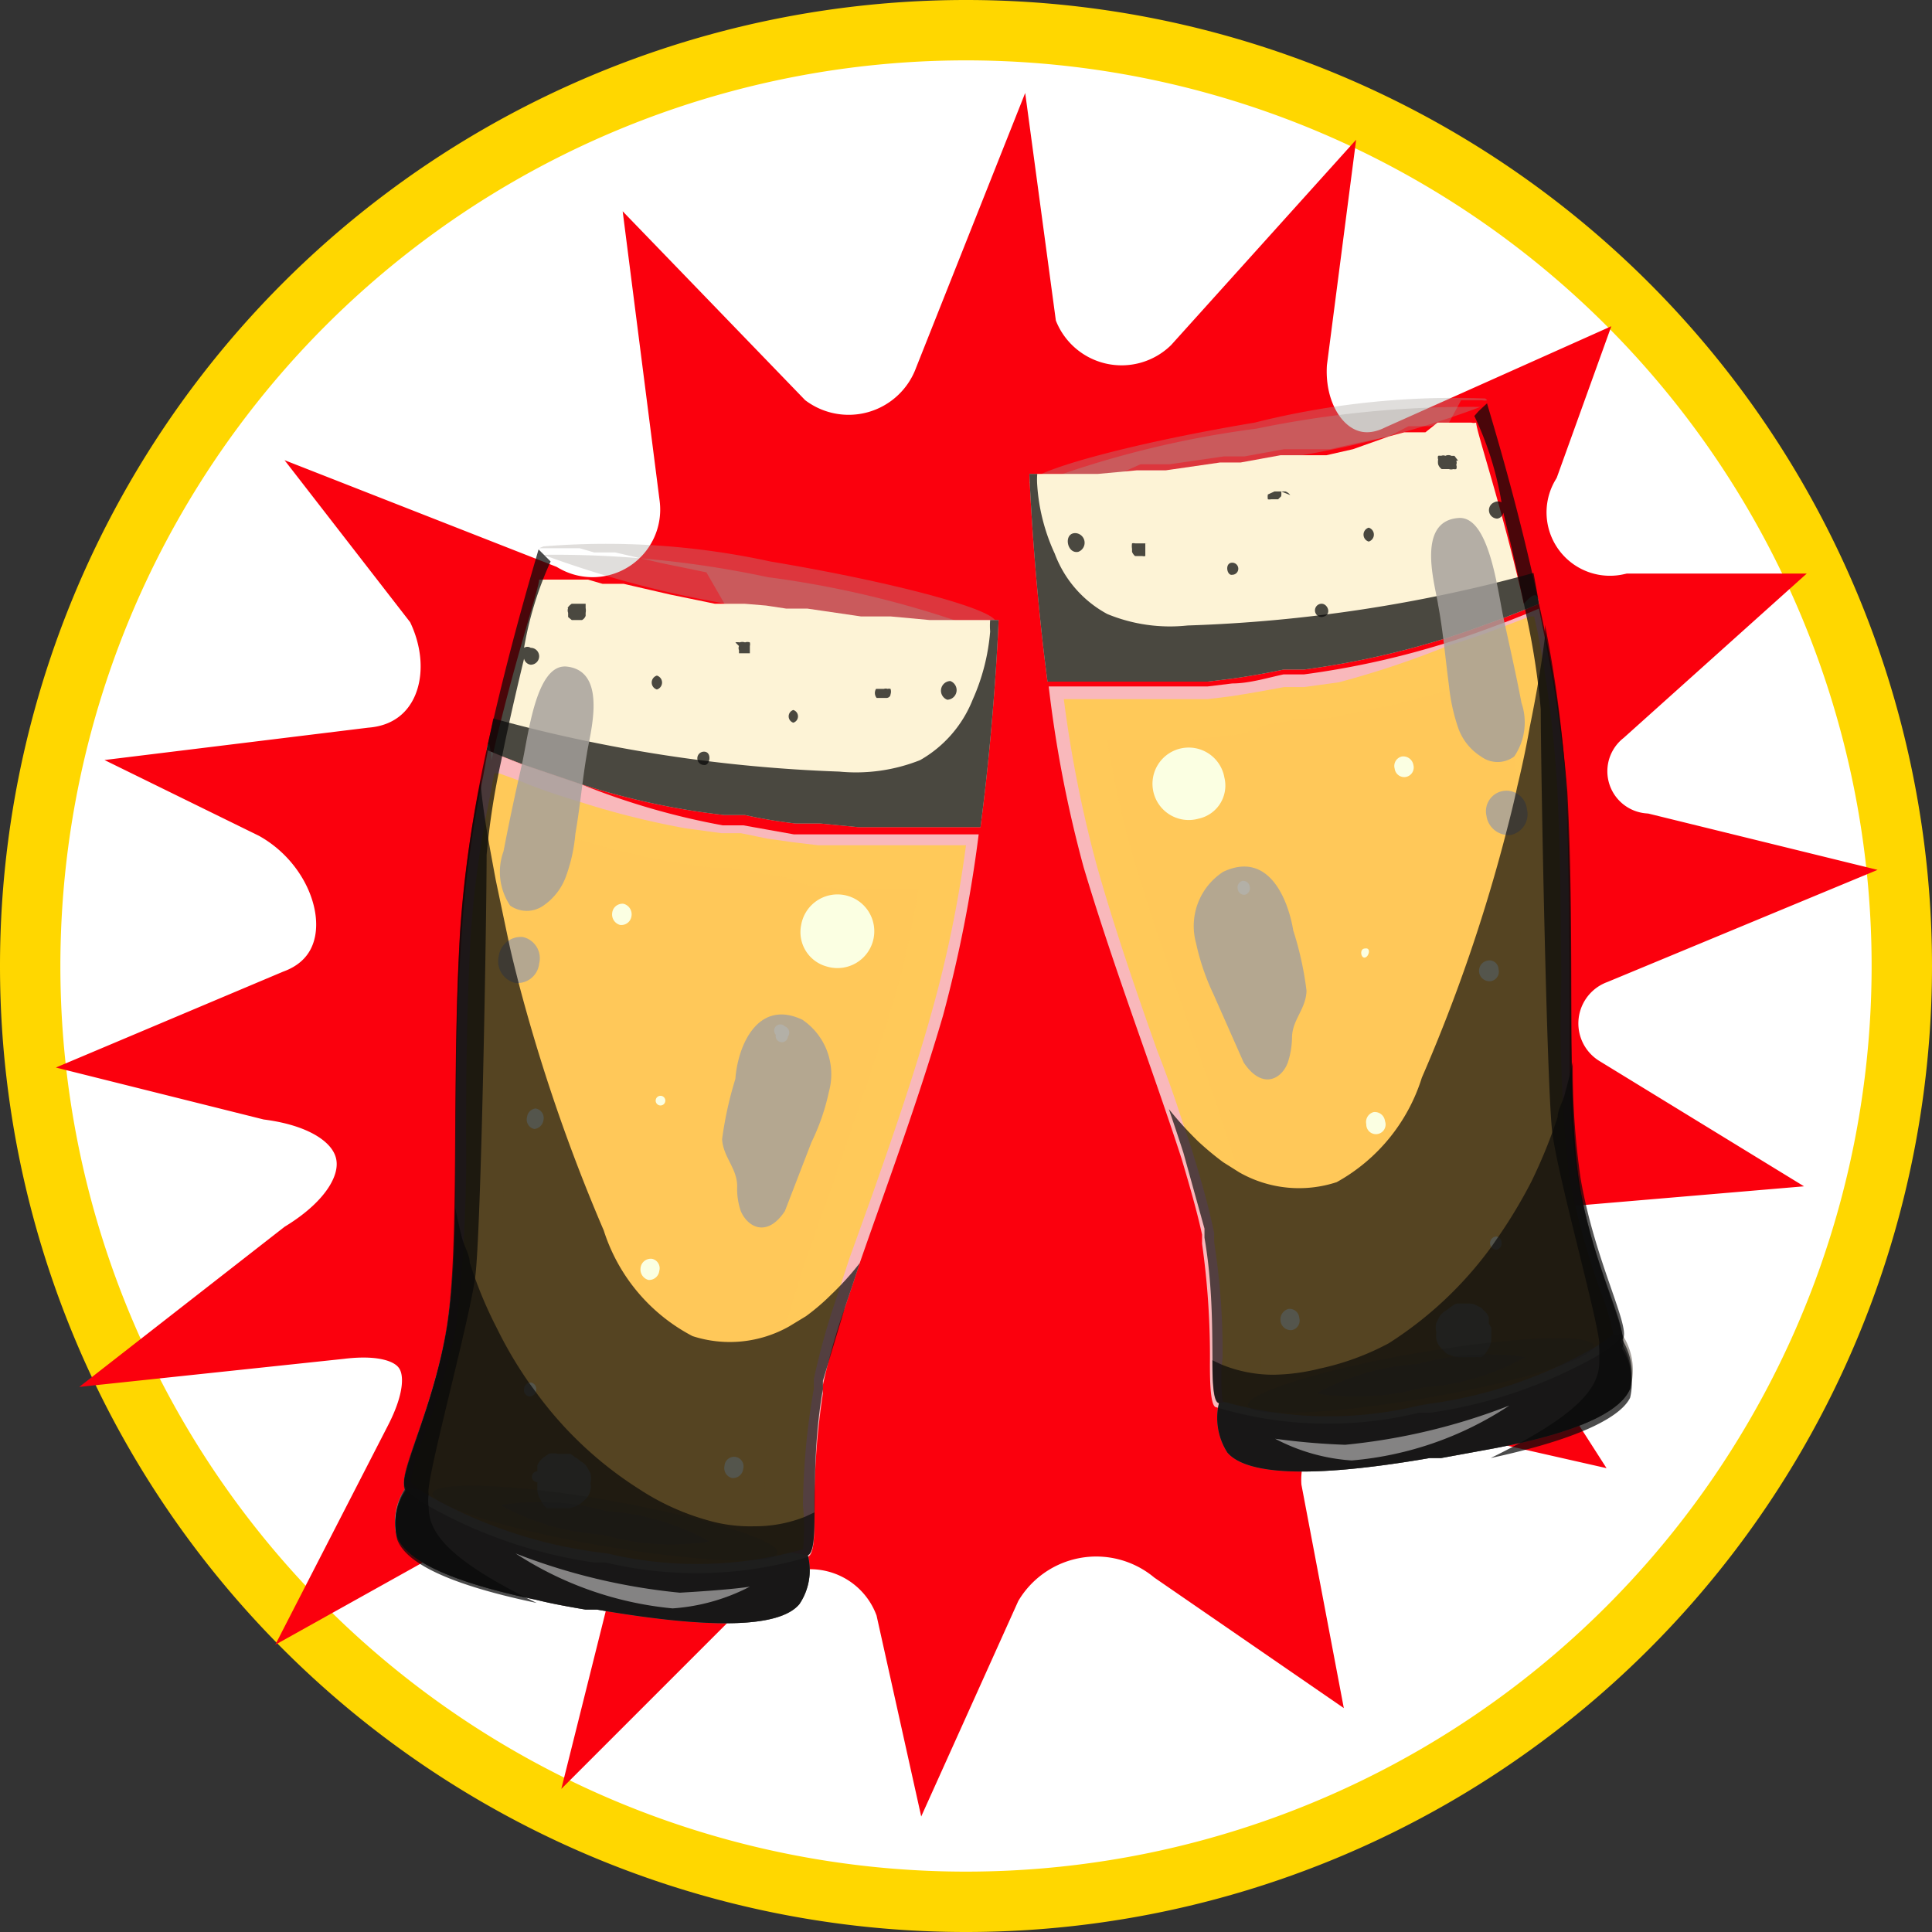 <svg xmlns="http://www.w3.org/2000/svg" viewBox="0 0 32 32"><rect x="0" y="0" width="32" height="32" fill="#333333" stroke="none"/><defs><style>.cls-1{isolation:isolate;}.cls-2{fill:#fff;}.cls-3{fill:gold;}.cls-4{fill:#fb000d;stroke:#fb000d;stroke-miterlimit:10;}.cls-12,.cls-5,.cls-6{fill:#a5a09b;}.cls-12,.cls-15,.cls-6,.cls-9{mix-blend-mode:screen;}.cls-6{opacity:0.34;}.cls-7{fill:#fdf3d6;}.cls-14,.cls-8{fill:#090909;mix-blend-mode:soft-light;}.cls-8{opacity:0.73;}.cls-15,.cls-9{fill:#f8f8f8;}.cls-9{opacity:0.74;}.cls-10,.cls-11{fill:#ffc959;}.cls-11{mix-blend-mode:overlay;opacity:0.43;}.cls-12{opacity:0.83;}.cls-13{fill:#fbffe2;}.cls-14{opacity:0.69;}.cls-15{opacity:0.48;}</style></defs><g class="cls-1"><g id="circle-backer-clear"><circle class="cls-2" cx="16" cy="16" r="15.5"/><path class="cls-3" d="M16,1A15,15,0,1,1,1,16,15,15,0,0,1,16,1m0-1h0A16,16,0,0,0,0,16H0A16,16,0,0,0,16,32h0A16,16,0,0,0,32,16h0A16,16,0,0,0,16,0Z"/><path class="cls-4" d="M11,4.93,13,7a1.69,1.69,0,0,0,2.64-.73L16.74,3.5,17,5.43a1.67,1.67,0,0,0,2.76.63l2-2.22L21.48,6c-.08,1.12.73,2,1.68,1.53l2.66-1.19-.49,1.36A1.55,1.55,0,0,0,27,10L28.62,10l-2.05,1.84a1.2,1.2,0,0,0,.65,2.13l2.28.56-3.06,1.27a1.23,1.23,0,0,0-.21,2.2l2.09,1.28-2.47.21A1.75,1.75,0,0,0,24.53,22l1,1.56L23.06,23a1.57,1.57,0,0,0-2,1.66l.48,2.53-2.12-1.46a2,2,0,0,0-3,.56l-1,2.22L15,26.62A1.67,1.67,0,0,0,12.22,26l-2,2,.37-1.48A1.75,1.75,0,0,0,8.09,24.7L5.76,26l1.11-2.16c.66-1.28.16-2-1.23-1.83L3,22.29l2-1.56c1.62-1,1.39-2.42-.54-2.68L2.5,17.56l2.37-1c1.38-.51,1-2.42-.35-3.16l-1.06-.52,2.69-.33c1.2-.1,1.64-1.38,1.07-2.51l-1-1.29L9,9.84a1.62,1.62,0,0,0,2.42-1.62Z"/></g><g id="icons"><path class="cls-5" d="M27,23c-.13.32-.69.7-2.31,1l-.82.15-.19,0c-2.26.39-3.09.21-3.35-.09a1.06,1.06,0,0,1-.14-.82l6.67-1.15A1.07,1.07,0,0,1,27,23Z"/><path class="cls-6" d="M24.63,6.63v0h0a.16.16,0,0,1-.08,0h0l-.05,0-.05,0h0l-.05,0h0l-.08,0h0l-.07,0-.05,0L24,7l0,0-.09,0h0l-.23.06-.07,0-.11,0-.11,0h-.06L23,7.23l-.53.11-.44.1-.29,0h0l-.15,0-.16,0-.16,0-.33.06-.33.06-.14,0-.11,0h-.09l-.9.13-.25,0-.23,0L18.2,8h-1L17.1,8h-.05c0-.19,1.63-.65,3.73-1A13.56,13.56,0,0,1,24.6,6.6S24.63,6.62,24.63,6.63Z"/><path class="cls-6" d="M24.52,6.74a16.26,16.26,0,0,1-3.62.9A16.82,16.82,0,0,1,17.18,8a16.4,16.4,0,0,1,3.63-.9A17.42,17.42,0,0,1,24.52,6.74Z"/><path class="cls-7" d="M25.49,10l-.24.1-.33.13c-.28.1-.62.23-1,.35a14.13,14.13,0,0,1-2.32.51l-.2,0-.14,0c-.28.06-.57.11-.85.15l-.41.05-.61,0h-.05l-.5,0H17.35c-.24-1.82-.3-3.44-.3-3.44h.05l.08,0h1l.65-.06.23,0,.25,0,.9-.13h.09l.11,0,.14,0,.33-.06.33-.06.16,0,.16,0,.15,0h0l.29,0,.44-.1L23,7.23l.26-.07h.06l.11,0,.11,0,.07,0L23.81,7h0l.09,0,0,0,.12,0,.05,0,.07,0h0l.08,0h0l.05,0h0l.05,0,.05,0h0a.16.16,0,0,0,.08,0h0c0,.14.44,1.44.79,3C25.45,9.76,25.47,9.87,25.49,10Z"/><path class="cls-8" d="M25.49,10l-.24.1-.33.13c-.28.1-.62.23-1,.35a14.13,14.13,0,0,1-2.32.51l-.2,0-.14,0c-.28.06-.57.11-.85.15l-.41.05-.61,0h-.05l-.5,0H17.35c-.24-1.82-.3-3.44-.3-3.44h.05l.08,0h0a1.21,1.21,0,0,0,0,.19,3.2,3.2,0,0,0,.29,1.13,1.88,1.88,0,0,0,.87,1,2.72,2.72,0,0,0,1.33.19,24.59,24.59,0,0,0,5.73-.87C25.45,9.76,25.47,9.87,25.49,10Z"/><path class="cls-9" d="M26,17.59a12.71,12.71,0,0,0,.13,1.93c.24,1.4.86,2.51.69,2.67a2,2,0,0,1-.37.27,7.92,7.92,0,0,1-2.76.94l-.19,0a6.37,6.37,0,0,1-3.35-.09c-.09,0-.11-.31-.11-.71a13.34,13.34,0,0,0-.13-2l0-.15c-.08-.37-.2-.79-.34-1.26v0q-.11-.34-.24-.72c-.41-1.21-.94-2.63-1.38-4.1a20.29,20.29,0,0,1-.58-3h2l.46,0H20l.41-.05c.28,0,.57-.09.85-.15l.14,0,.2,0a14.13,14.13,0,0,0,2.32-.51c.39-.12.73-.25,1-.35l.33-.13.24-.1.09.45A20.28,20.28,0,0,1,25.94,13C26,14.62,26,16.26,26,17.59Z"/><path class="cls-10" d="M23.5,23.28a6.33,6.33,0,0,1-3.25-.07,3.32,3.32,0,0,1,0-.73,11.73,11.73,0,0,0-.14-1.91l0-.15c-.07-.34-.18-.76-.34-1.28h0c-.07-.24-.16-.48-.24-.73s-.23-.67-.36-1c-.33-.93-.7-2-1-3.06a20.47,20.47,0,0,1-.55-2.77h1.87l.46,0H20l.41-.05.42-.07.44-.08.14,0,.19,0,.58-.08A15.44,15.44,0,0,0,24,10.69c.33-.1.68-.22,1-.35l.34-.13.07,0,.06.27A19.6,19.6,0,0,1,25.79,13c.06,1.11.06,2.24.07,3.23A22.56,22.56,0,0,0,26,19.55a12.61,12.61,0,0,0,.51,1.84,4.16,4.16,0,0,1,.21.71,2.42,2.42,0,0,1-.33.23,7.49,7.49,0,0,1-2.71.92Z"/><path class="cls-11" d="M23.38,22.62a7.13,7.13,0,0,1-2.5.07v-.21a12.14,12.14,0,0,0-.15-2l0-.18a13.31,13.31,0,0,0-.37-1.36c-.17-.54-.38-1.13-.6-1.77-.33-.93-.7-2-1-3a16.83,16.83,0,0,1-.42-1.9h.56l.51,0h.06l.65-.06.44-.05L21,12a3.4,3.4,0,0,0,.46-.09l.13,0,.15,0q.3,0,.6-.09a15,15,0,0,0,1.85-.45l.72-.24A14.71,14.71,0,0,1,25.12,13c.06,1.1.06,2.22.06,3.21a23.83,23.83,0,0,0,.16,3.44,11.68,11.68,0,0,0,.54,1.95c0,.07.05.14.07.2a7.3,7.3,0,0,1-2.38.78Z"/><path class="cls-12" d="M24,11.36a3.14,3.14,0,0,0,.15.69.92.92,0,0,0,.38.48.46.46,0,0,0,.55,0,1,1,0,0,0,.12-.89c-.09-.48-.2-.95-.3-1.42s-.24-1.69-.75-1.64c-.71.06-.37,1.14-.33,1.44C23.9,10.44,23.94,10.91,24,11.36Z"/><path class="cls-12" d="M25.29,13.4a.35.35,0,0,1-.27.43.37.37,0,0,1-.4-.32.34.34,0,1,1,.67-.11Z"/><path class="cls-13" d="M21.52,21.83a.16.16,0,0,1-.12.2.17.17,0,0,1-.19-.15.18.18,0,0,1,.13-.2A.16.16,0,0,1,21.52,21.83Z"/><path class="cls-13" d="M23.41,12.67a.16.16,0,0,1-.13.2.16.16,0,0,1-.18-.14.16.16,0,0,1,.12-.2A.17.17,0,0,1,23.41,12.67Z"/><path class="cls-13" d="M20.28,12.88a.56.56,0,0,1-.43.68.6.6,0,1,1,.43-.68Z"/><path class="cls-13" d="M24.82,16.05a.16.16,0,0,1-.12.2.17.17,0,0,1-.06-.34A.15.15,0,0,1,24.82,16.05Z"/><path class="cls-13" d="M22.94,18.57a.16.16,0,1,1-.31.05.17.17,0,0,1,.12-.2A.17.17,0,0,1,22.94,18.57Z"/><path class="cls-13" d="M20.7,14.69a.11.11,0,0,1-.08.13.11.11,0,0,1-.12-.1.11.11,0,0,1,.08-.13A.11.11,0,0,1,20.7,14.69Z"/><path class="cls-13" d="M24.87,20.57a.11.11,0,0,1-.08.13.11.11,0,0,1,0-.22A.1.1,0,0,1,24.87,20.57Z"/><path class="cls-13" d="M24.66,21.92l0-.1a.27.27,0,0,0-.09-.12.16.16,0,0,0-.08-.06.3.3,0,0,0-.15-.05h-.11l-.1,0a.26.26,0,0,0-.09.05h0l-.08.06h0a.32.32,0,0,0-.12.11l-.05.1a.3.3,0,0,0,0,.16.36.36,0,0,0,0,.11.28.28,0,0,0,.08.15l.08.08a.48.48,0,0,0,.2.07h.23l.06,0h0a.1.1,0,0,1,.05,0l.05,0a.38.38,0,0,0,.11-.14.3.3,0,0,0,.05-.16v-.19Z"/><path class="cls-13" d="M22.61,15.71c-.1,0-.07.17,0,.15S22.71,15.69,22.61,15.71Z"/><path class="cls-8" d="M25.49,10c-.36-1.7-.82-3.17-.86-3.32v0s0,0,0,0l-.14.13-.07.08h0a5.38,5.38,0,0,1,.45,1.43.13.13,0,0,0-.12,0,.14.14,0,0,0,.05.27.12.12,0,0,0,.1-.1c.13.54.27,1.15.38,1.7a12.33,12.33,0,0,1,.24,1.56c0,1,.1,6.27.19,7s.73,3,.78,3.49a.31.31,0,0,0,0,.1v.21c0,.42-.31.87-1.8,1.6h0c1.62-.35,2.18-.73,2.31-1a1.07,1.07,0,0,0-.14-.82c.17-.16-.45-1.27-.69-2.67s-.07-3.95-.21-6.55A22.25,22.25,0,0,0,25.49,10Z"/><path class="cls-6" d="M26.4,22.29c0,.21-1.22.6-2.8.87s-2.89.32-2.93.12,1.22-.6,2.8-.87S26.36,22.08,26.4,22.29Z"/><path class="cls-6" d="M25.26,22.48a4,4,0,0,1-1.69.5,4.11,4.11,0,0,1-1.77.1,4.09,4.09,0,0,1,1.7-.49A4.16,4.16,0,0,1,25.26,22.48Z"/><path class="cls-8" d="M19,9v0h0l0,0h0l0,0-.07,0h-.06s-.05,0-.07,0a.1.1,0,0,0-.05,0l0,0a.28.28,0,0,0,0,.09l0,.05a.18.18,0,0,0,.05.07l0,0h.12l0,0a.1.1,0,0,0,.05,0l0,0V9A.08.08,0,0,0,19,9Z"/><path class="cls-8" d="M20.41,9.32c-.13,0-.09.22,0,.2A.1.1,0,0,0,20.41,9.32Z"/><path class="cls-8" d="M21.37,8.2l0,0a.16.16,0,0,0-.08-.06h-.1l-.08,0h0L21,8.19v0a.22.22,0,0,0,0,.08l0,0,0,0a.12.12,0,0,0,.05,0h.12l0,0,0,0,.05-.05a.06.06,0,0,0,0,0,.22.22,0,0,0,0-.08Z"/><path class="cls-8" d="M22.67,8.74a.12.12,0,0,0,0,.23A.12.12,0,0,0,22.67,8.74Z"/><path class="cls-8" d="M21.89,10a.11.11,0,0,0,0,.22C22.07,10.2,22,10,21.89,10Z"/><path class="cls-8" d="M24.15,7.63l-.06-.08-.05,0a.11.11,0,0,0-.1,0,.09.09,0,0,0-.07,0,.12.12,0,0,0-.05,0,.09.09,0,0,0,0,.06.25.25,0,0,0,0,.08l0,0a.16.16,0,0,0,.06.08l.05,0H24a.11.11,0,0,0,.07,0,.12.12,0,0,0,.05,0,.09.09,0,0,0,0-.07.09.09,0,0,0,0-.07Z"/><path class="cls-8" d="M17.81,8.83c-.2,0-.14.35.05.31A.16.16,0,0,0,17.81,8.83Z"/><path class="cls-14" d="M25.94,13c.14,2.6,0,5.16.21,6.55s.86,2.51.69,2.67A1.07,1.07,0,0,1,27,23c-.13.32-.69.7-2.31,1l-.82.15-.19,0c-2.26.39-3.09.21-3.35-.09a1.06,1.06,0,0,1-.14-.82c-.21-.1,0-1.35-.24-2.74l0-.15-.35-1.26v0q-.11-.34-.24-.72a5.89,5.89,0,0,0,.48.53,4.87,4.87,0,0,0,.42.35l.27.17h0a2,2,0,0,0,1.61.16,3,3,0,0,0,1.41-1.73,27.31,27.31,0,0,0,1.41-4.11c.06-.23.12-.47.17-.71v0c.08-.33.15-.66.21-1,.1-.49.19-1,.25-1.49v-.19A20.28,20.28,0,0,1,25.94,13Z"/><path class="cls-14" d="M27,23c-.13.32-.69.7-2.31,1l-.82.15-.19,0c-2.26.39-3.09.21-3.35-.09a1.06,1.06,0,0,1-.14-.82c-.09,0-.11-.31-.11-.71l.15.07a2.27,2.27,0,0,0,.86.17,3.3,3.3,0,0,0,.76-.1h0A4.35,4.35,0,0,0,23,22.25a6.25,6.25,0,0,0,1.71-1.61l.11-.16a8.24,8.24,0,0,0,.54-.9,8.43,8.43,0,0,0,.44-1.08c0-.12.08-.24.11-.35s.1-.37.14-.56a12.71,12.71,0,0,0,.13,1.93c.24,1.4.86,2.51.69,2.67A1.07,1.07,0,0,1,27,23Z"/><path class="cls-15" d="M25,23.28a10.21,10.21,0,0,1-2.72.65,11.39,11.39,0,0,1-1.16-.1,3.17,3.17,0,0,0,1.27.36A5.59,5.59,0,0,0,25,23.28Z"/><path class="cls-12" d="M20.26,14.44h0a1.07,1.07,0,0,0-.45,1.18,3.88,3.88,0,0,0,.29.85l.5,1.13c.31.46.63.27.73,0a1.41,1.41,0,0,0,.07-.41c0-.3.23-.47.24-.78a5.41,5.41,0,0,0-.22-1C21.33,14.87,21,14.09,20.26,14.44Z"/><path class="cls-5" d="M6.57,25.45c.13.33.69.71,2.32,1.05.24.06.51.11.81.16l.19,0c2.26.39,3.09.22,3.35-.09a1,1,0,0,0,.14-.81L6.72,24.64A1,1,0,0,0,6.57,25.45Z"/><path class="cls-6" d="M8.93,9.08v0H9s0,0,.07,0h0l0,0,.05,0h0l.06,0h0l.08,0h0l.07,0h.06l.11,0h0l.1,0h0l.24.07.06,0,.11,0,.12,0h.06l.26.06.52.12.44.09.29.06h0L12,10l.16,0,.16,0,.32.06.33.05.15,0h.1l.1,0,.89.13.25,0,.24,0,.65.06h1l.08,0h.06c0-.2-1.64-.65-3.73-1A12.78,12.78,0,0,0,9,9.05Z"/><path class="cls-6" d="M9,9.19a17,17,0,0,0,3.62.9,17.54,17.54,0,0,0,3.72.37,16.42,16.42,0,0,0-3.62-.9A16.82,16.82,0,0,0,9,9.19Z"/><path class="cls-7" d="M8.06,12.42l.24.1.33.13,1,.34A12.16,12.16,0,0,0,12,13.5l.19,0,.15,0a8.17,8.17,0,0,0,.84.14l.41,0,.62.06h0l.5,0H16l.24,0c.24-1.82.3-3.43.3-3.43h-.06l-.08,0h-1l-.65-.06-.24,0-.25,0-.89-.13-.1,0h-.1l-.15,0-.33-.05L12.33,10l-.16,0L12,10l-.16,0h0l-.29-.06-.44-.09-.52-.12-.26-.06h-.06l-.12,0-.11,0-.06,0-.24-.07h0l-.1,0h0l-.11,0H9.43l-.07,0h0l-.08,0h0l-.06,0h0l-.05,0,0,0H9s-.06,0-.07,0h0c0,.14-.44,1.44-.79,3C8.11,12.21,8.08,12.31,8.06,12.42Z"/><path class="cls-8" d="M8.06,12.42l.24.1.33.13,1,.34A12.16,12.16,0,0,0,12,13.5l.19,0,.15,0a8.17,8.17,0,0,0,.84.14l.41,0,.62.06h0l.5,0H16l.24,0c.24-1.82.3-3.43.3-3.43h-.06l-.08,0h0a1.21,1.21,0,0,0,0,.19,3.43,3.43,0,0,1-.29,1.13,2,2,0,0,1-.87,1,2.88,2.88,0,0,1-1.34.19,24.77,24.77,0,0,1-5.73-.88C8.11,12.21,8.08,12.31,8.06,12.42Z"/><path class="cls-9" d="M7.54,20A14.09,14.09,0,0,1,7.4,22c-.24,1.39-.85,2.5-.68,2.67a2,2,0,0,0,.37.27,7.85,7.85,0,0,0,2.75.94l.19,0a6.5,6.5,0,0,0,3.35-.09c.1-.05.11-.31.11-.71a12.42,12.42,0,0,1,.14-2,.89.89,0,0,1,0-.14A11.05,11.05,0,0,1,14,21.64v0q.12-.35.24-.72c.42-1.21.95-2.63,1.38-4.1a22.13,22.13,0,0,0,.59-3l-.24,0H14.18l-.46,0-.16,0-.41,0-.84-.15-.15,0-.19,0A12,12,0,0,1,9.65,13l-1-.34-.33-.13-.24-.1L8,12.87a18.53,18.53,0,0,0-.35,2.55C7.53,17.07,7.56,18.71,7.54,20Z"/><path class="cls-10" d="M10.06,25.73a6.42,6.42,0,0,0,3.24-.07,3.86,3.86,0,0,0,0-.73A11.59,11.59,0,0,1,13.48,23l0-.16a11.76,11.76,0,0,1,.35-1.27h0l.24-.73c.12-.33.24-.67.36-1,.33-.94.7-2,1-3.07A19.85,19.85,0,0,0,16,14H14.16l-.46,0h-.15l-.42-.05-.42-.06-.44-.09-.14,0-.18,0-.59-.08a13.7,13.7,0,0,1-1.76-.44c-.33-.1-.67-.21-1-.35l-.33-.12-.08,0a2.56,2.56,0,0,0-.05.27,16.68,16.68,0,0,0-.35,2.52c-.06,1.12-.07,2.25-.07,3.24A23.78,23.78,0,0,1,7.55,22,11.46,11.46,0,0,1,7,23.84a3.19,3.19,0,0,0-.2.71,2.06,2.06,0,0,0,.32.23,7.7,7.7,0,0,0,2.71.92Z"/><path class="cls-11" d="M10.17,25.07a7.3,7.3,0,0,0,2.5.06,1.48,1.48,0,0,1,0-.21,12.13,12.13,0,0,1,.14-2l0-.17c.08-.37.2-.82.37-1.36s.38-1.14.61-1.77c.32-.93.69-2,1-3a14.7,14.7,0,0,0,.42-1.89h-.56l-.51,0h-.06l-.65-.05L13,14.53l-.44-.07-.47-.09-.13,0-.15,0-.6-.08a15,15,0,0,1-1.85-.45l-.72-.24a16.15,16.15,0,0,0-.24,1.92c-.06,1.1-.07,2.22-.07,3.2a23.9,23.9,0,0,1-.16,3.45,12,12,0,0,1-.54,1.95c0,.06,0,.13-.07.2A7.3,7.3,0,0,0,10,25Z"/><path class="cls-12" d="M9.53,13.81a2.75,2.75,0,0,1-.15.69A1,1,0,0,1,9,15a.48.48,0,0,1-.55,0,1,1,0,0,1-.11-.9c.09-.47.19-.94.3-1.42s.23-1.68.74-1.64c.71.07.38,1.15.34,1.45C9.65,12.89,9.61,13.35,9.53,13.81Z"/><path class="cls-12" d="M8.26,15.84a.37.37,0,0,0,.27.44.36.36,0,0,0,.4-.32.36.36,0,0,0-.27-.44A.37.37,0,0,0,8.26,15.84Z"/><path class="cls-13" d="M12,24.28a.17.17,0,0,0,.12.2.17.17,0,0,0,.19-.15.16.16,0,0,0-.13-.2A.16.16,0,0,0,12,24.28Z"/><path class="cls-13" d="M10.14,15.12a.18.18,0,0,0,.13.2.17.17,0,0,0,.19-.15.18.18,0,0,0-.13-.2A.17.17,0,0,0,10.14,15.12Z"/><path class="cls-13" d="M13.27,15.32a.59.59,0,0,0,.43.69.61.61,0,1,0-.43-.69Z"/><path class="cls-13" d="M8.73,18.5a.16.16,0,0,0,.12.2A.17.17,0,0,0,9,18.56a.16.16,0,0,0-.13-.2A.16.16,0,0,0,8.73,18.5Z"/><path class="cls-13" d="M10.61,21a.18.18,0,0,0,.13.2.17.17,0,0,0,.18-.15.16.16,0,0,0-.12-.2A.17.17,0,0,0,10.61,21Z"/><path class="cls-13" d="M12.85,17.14a.1.1,0,0,0,.08.12.1.1,0,0,0,.12-.09A.11.11,0,0,0,13,17,.1.1,0,0,0,12.85,17.14Z"/><path class="cls-13" d="M8.68,23a.11.11,0,0,0,.08.13.11.11,0,0,0,.12-.1.11.11,0,0,0-.08-.13A.11.11,0,0,0,8.68,23Z"/><path class="cls-13" d="M8.9,24.37l0-.1A.38.38,0,0,1,9,24.14l.09-.06a.33.33,0,0,1,.15,0h.1l.11,0,.08.06h0a.21.21,0,0,1,.08.06h0a.25.25,0,0,1,.12.11l.05.09a.33.33,0,0,1,0,.17.2.2,0,0,1,0,.11.28.28,0,0,1-.08.15l-.08.07a.39.39,0,0,1-.2.08H9.29l-.06,0-.06,0h0l-.06,0-.05,0a.26.26,0,0,1-.1-.13.35.35,0,0,1-.06-.16v-.14A.09.09,0,0,1,8.9,24.37Z"/><path class="cls-13" d="M10.94,18.15a.08.08,0,0,1,0,.16A.08.08,0,0,1,10.94,18.15Z"/><path class="cls-8" d="M8.06,12.42c.37-1.7.82-3.17.86-3.32v0l0,0,.13.13.07.07h0a5.79,5.79,0,0,0-.44,1.43.1.1,0,0,1,.11,0,.14.14,0,0,1,0,.28.13.13,0,0,1-.11-.1c-.13.54-.27,1.14-.38,1.7a12.24,12.24,0,0,0-.24,1.55c0,1-.09,6.28-.19,7s-.72,3-.77,3.49a.34.34,0,0,0,0,.1.74.74,0,0,0,0,.21c0,.42.31.87,1.79,1.59h0c-1.63-.34-2.19-.72-2.31-1.05a1,1,0,0,1,.14-.81c-.17-.17.44-1.28.68-2.67s.07-3.95.22-6.55A20.5,20.5,0,0,1,8.06,12.42Z"/><path class="cls-6" d="M7.16,24.74c0,.2,1.21.59,2.79.86s2.9.33,2.93.12-1.22-.59-2.8-.87S7.19,24.53,7.16,24.74Z"/><path class="cls-6" d="M8.29,24.93a4,4,0,0,0,1.7.49,4,4,0,0,0,1.76.11,4.05,4.05,0,0,0-1.7-.5A4.06,4.06,0,0,0,8.29,24.93Z"/><path class="cls-8" d="M14.51,11.41v0h0a.05.05,0,0,1,0,0h0l0,0s0,0,.06,0h.07a.09.09,0,0,1,.06,0,.1.1,0,0,1,.05,0l0,0a.14.14,0,0,1,0,.09v0s0,.05-.06.06l0,0h-.12l0,0-.05,0,0,0v0A.13.13,0,0,1,14.51,11.41Z"/><path class="cls-8" d="M13.14,11.76a.11.11,0,0,1,0,.21A.11.11,0,0,1,13.14,11.76Z"/><path class="cls-8" d="M12.18,10.64l0,0a.18.18,0,0,1,.07,0h0a.14.14,0,0,1,.09,0,.12.12,0,0,1,.08,0h0a.13.13,0,0,1,0,.06l0,0v.07l0,.05,0,0-.06,0,0,0h-.12l0,0a.1.1,0,0,1,0,0s0,0,0-.05a.09.09,0,0,1,0-.07Z"/><path class="cls-8" d="M10.88,11.19a.12.12,0,0,1,0,.23A.12.12,0,0,1,10.88,11.19Z"/><path class="cls-8" d="M11.66,12.45c.14,0,.1.24,0,.22A.11.11,0,0,1,11.66,12.45Z"/><path class="cls-8" d="M9.4,10.07A.23.23,0,0,1,9.47,10l0,0h.1l.07,0,.06,0,0,.07a.22.22,0,0,1,0,.08l0,.05a.13.13,0,0,1-.06.07l0,0h-.1l-.07,0-.06-.05,0-.07a.11.11,0,0,1,0-.08Z"/><path class="cls-8" d="M15.74,11.28a.16.16,0,0,1-.05.31A.16.16,0,0,1,15.74,11.28Z"/><path class="cls-14" d="M7.62,15.42c-.15,2.6,0,5.16-.22,6.55s-.85,2.5-.68,2.67a1,1,0,0,0-.14.81c.12.33.68.71,2.31,1.05.24.06.52.11.81.16l.19,0c2.26.39,3.09.22,3.35-.09a1,1,0,0,0,.14-.81c.22-.1,0-1.35.25-2.75l0-.14L14,21.64v0q.12-.35.24-.72a4.6,4.6,0,0,1-.47.52,3.62,3.62,0,0,1-.42.36l-.28.17h0a2,2,0,0,1-1.6.16A3,3,0,0,1,10,20.38a29.16,29.16,0,0,1-1.41-4.1c-.06-.24-.12-.47-.17-.71v0l-.21-1c-.09-.49-.19-1-.24-1.49a1.15,1.15,0,0,1,0-.19A18.53,18.53,0,0,0,7.62,15.42Z"/><path class="cls-14" d="M6.57,25.45c.13.33.69.71,2.32,1.05.24.06.51.11.81.16l.19,0c2.26.39,3.09.22,3.35-.09a1,1,0,0,0,.14-.81c.1-.05.11-.31.11-.71l-.15.07a2.25,2.25,0,0,1-.85.16,2.51,2.51,0,0,1-.77-.1h0a4.05,4.05,0,0,1-1.14-.52,6.24,6.24,0,0,1-1.71-1.61l-.11-.15a6.84,6.84,0,0,1-.53-.9,6.94,6.94,0,0,1-.45-1.09c0-.11-.07-.23-.11-.35s-.09-.37-.13-.55A14.09,14.09,0,0,1,7.4,22c-.24,1.39-.85,2.5-.68,2.67A1,1,0,0,0,6.57,25.45Z"/><path class="cls-15" d="M8.54,25.73a10.21,10.21,0,0,0,2.72.65c.88-.05,1.16-.1,1.16-.1a3.25,3.25,0,0,1-1.28.36A5.74,5.74,0,0,1,8.54,25.73Z"/><path class="cls-12" d="M13.29,16.89h0a1.09,1.09,0,0,1,.44,1.19,3.63,3.63,0,0,1-.29.84L13,20.06c-.3.45-.62.26-.73,0a1.13,1.13,0,0,1-.06-.41c0-.3-.23-.48-.25-.78a6.1,6.1,0,0,1,.22-1C12.22,17.32,12.55,16.54,13.29,16.89Z"/></g></g></svg>